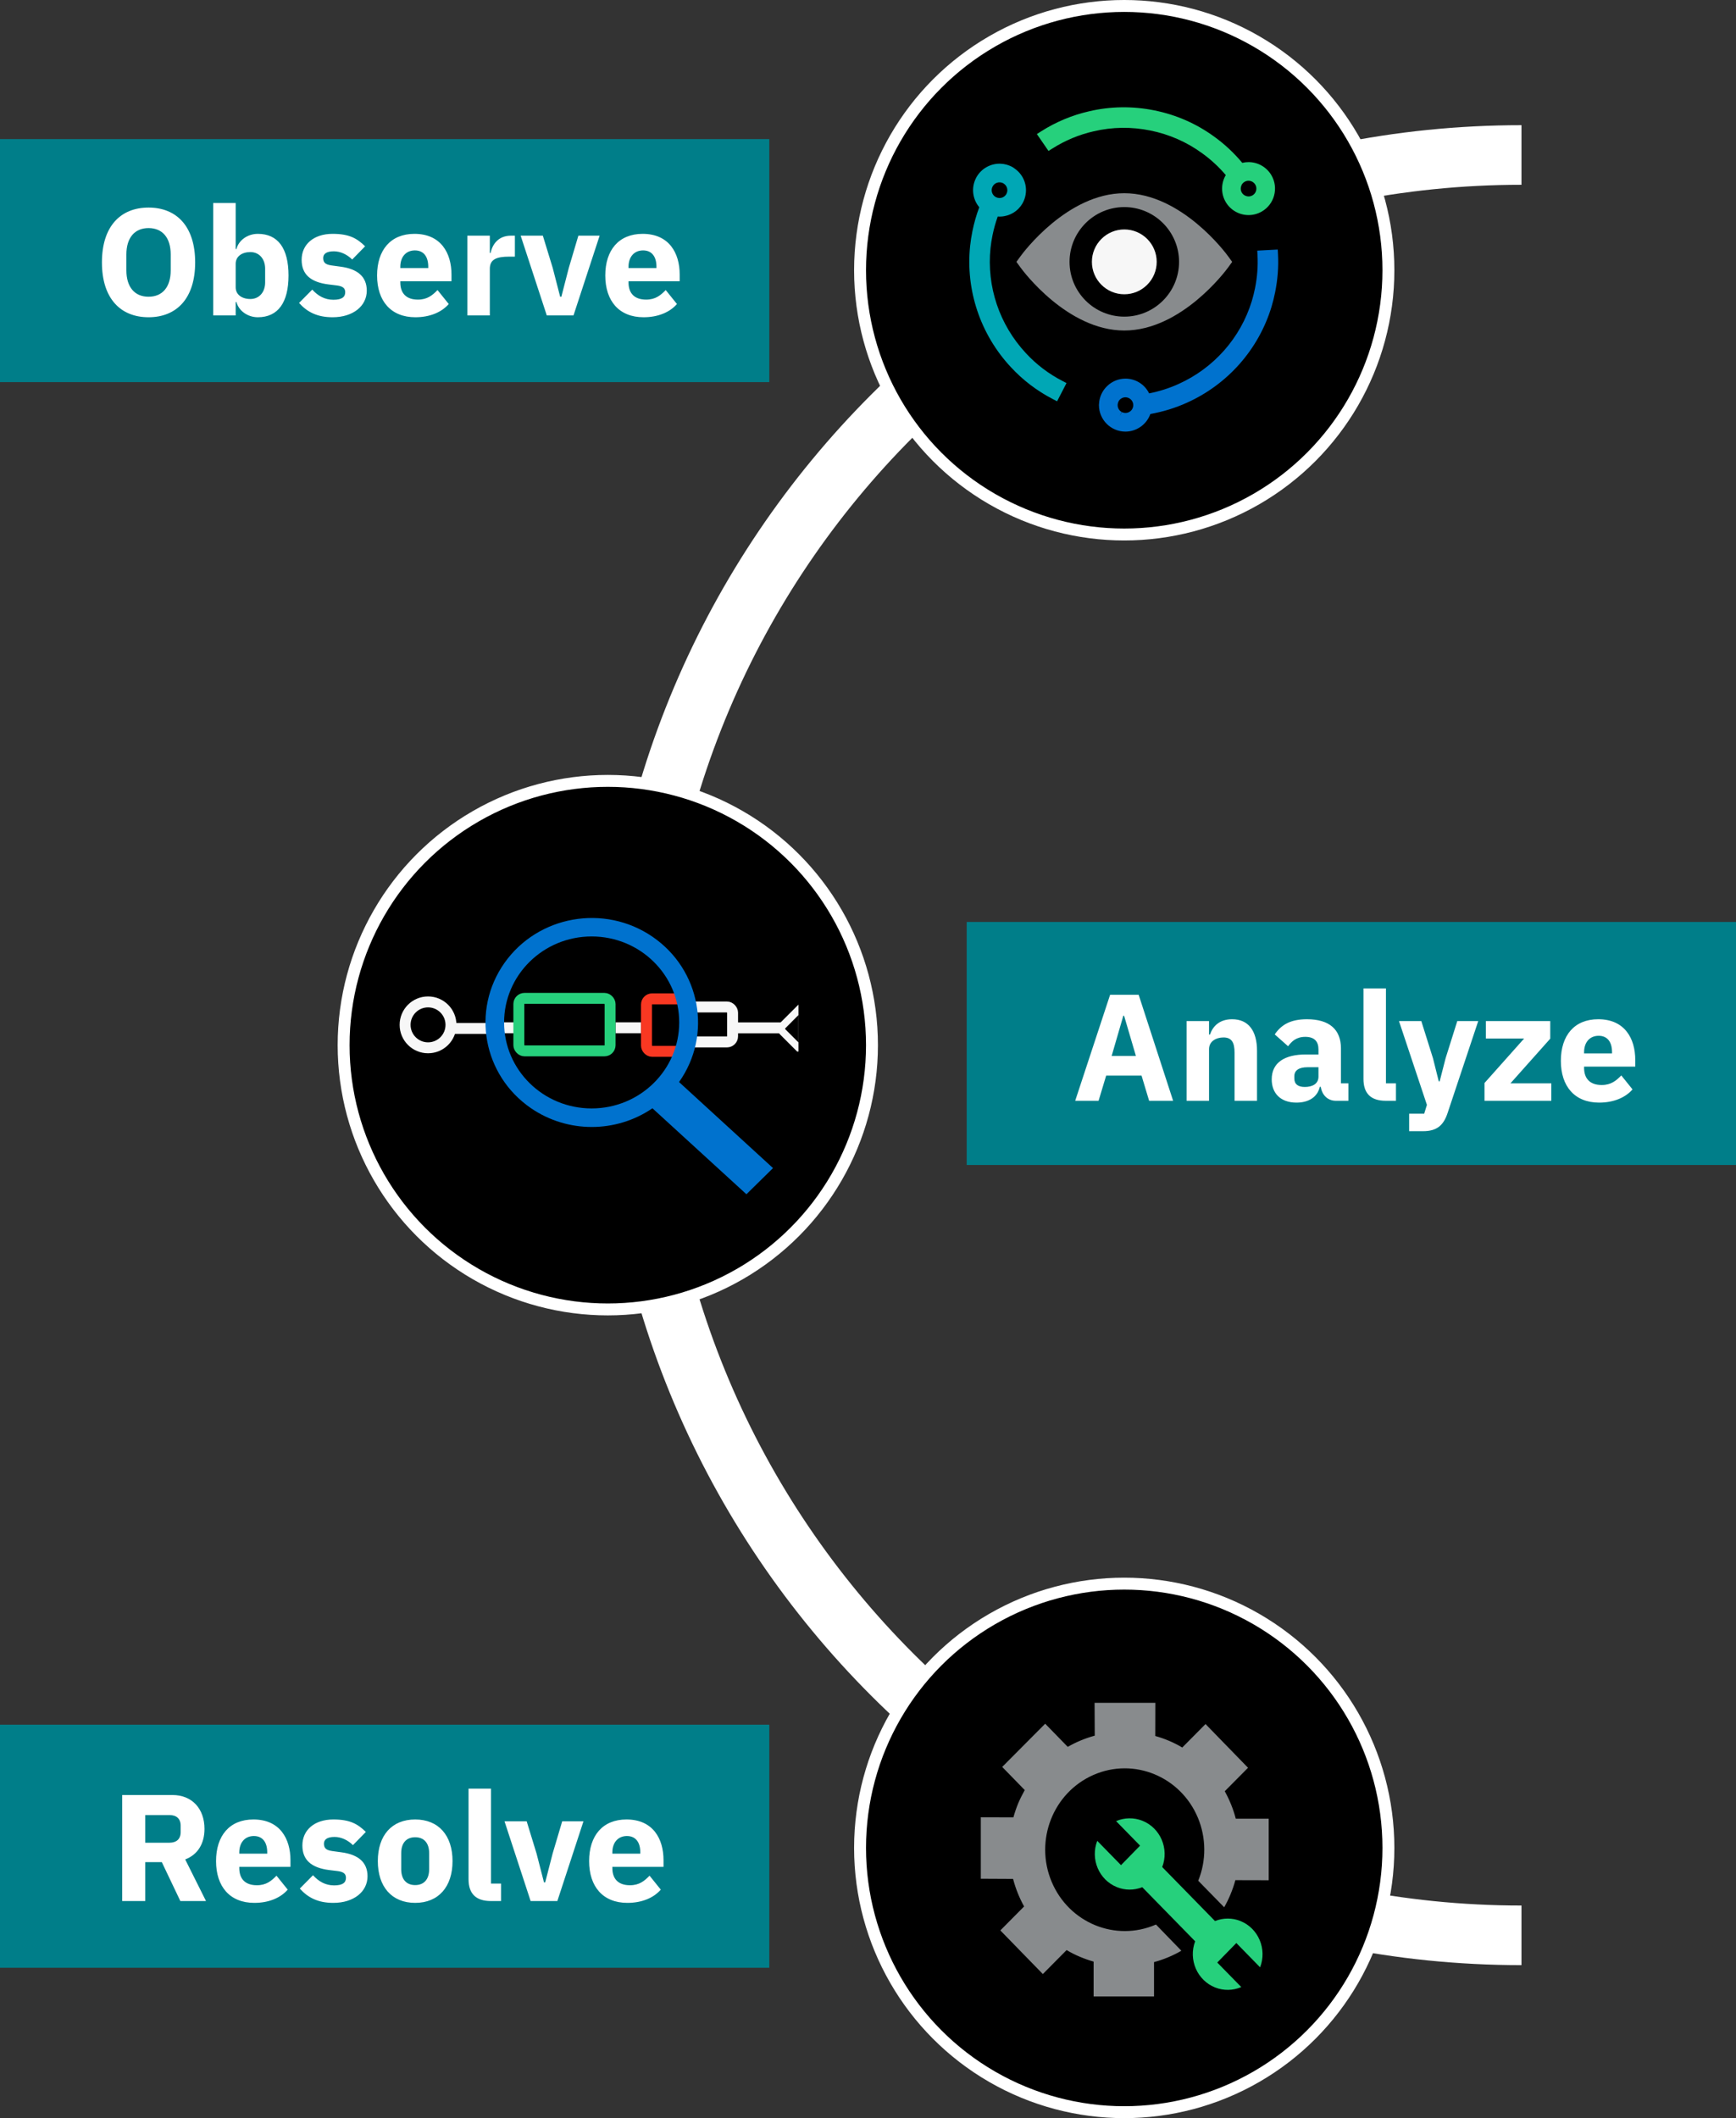 <svg xmlns="http://www.w3.org/2000/svg" width="437" height="533" viewBox="0 0 437 533" fill="none"><rect x="0" y="0" width="437" height="533" fill="#333333" stroke="none"/><path d="M383 487C259.288 487 159 386.712 159 263C159 139.288 259.288 39 383 39" stroke="white" stroke-width="15"></path><circle cx="283" cy="68" r="66.5" fill="black" stroke="white" stroke-width="3"></circle><circle cx="283" cy="465" r="66.5" fill="black" stroke="white" stroke-width="3"></circle><circle cx="153" cy="263" r="66.5" fill="black" stroke="white" stroke-width="3"></circle><path d="M283.017 57.736C278.519 57.736 274.859 61.395 274.859 65.894C274.859 70.392 278.519 74.052 283.017 74.052C287.515 74.052 291.176 70.392 291.176 65.894C291.176 61.396 287.515 57.736 283.017 57.736Z" fill="#F7F7F7"></path><path d="M283.018 48.618C268.63 48.618 257.426 63.742 256.958 64.392L255.859 65.894L256.958 67.402C257.425 68.046 268.63 83.17 283.018 83.17C297.405 83.17 308.612 68.046 309.079 67.402L310.176 65.894L309.079 64.392C308.612 63.742 297.407 48.618 283.018 48.618ZM283.018 79.678C275.418 79.678 269.235 73.495 269.235 65.894C269.235 58.293 275.418 52.109 283.018 52.109C290.617 52.109 296.802 58.293 296.802 65.894C296.802 73.495 290.619 79.678 283.018 79.678Z" fill="#888B8D"></path><path d="M264.898 37.38C268.124 35.339 271.63 33.878 275.326 33.037C279.98 31.945 284.812 31.878 289.562 32.839C294.337 33.804 298.727 35.729 302.616 38.564C304.807 40.139 306.807 41.986 308.566 44.058C307.347 46.115 307.317 48.705 308.52 50.788C309.707 52.845 311.922 54.122 314.298 54.122C315.462 54.122 316.613 53.813 317.627 53.228C319.168 52.337 320.27 50.9 320.73 49.181C321.191 47.461 320.954 45.665 320.064 44.124C318.879 42.069 316.666 40.793 314.29 40.793C313.759 40.793 313.231 40.856 312.716 40.982C310.625 38.47 308.244 36.249 305.642 34.38C301.16 31.113 296.095 28.891 290.586 27.776C285.105 26.668 279.517 26.748 274.166 28.005C269.865 28.983 265.785 30.689 262.04 33.076L261.008 33.734L263.939 37.987L264.898 37.38ZM315.285 45.752L315.414 45.845C316.137 46.332 316.444 47.256 316.158 48.099C316.119 48.216 316.065 48.336 316.001 48.447C315.627 49.095 314.915 49.483 314.15 49.422C313.91 49.403 313.677 49.34 313.457 49.234L313.286 49.152C312.43 48.641 312.092 47.58 312.501 46.671L312.546 46.561C312.558 46.53 312.57 46.498 312.583 46.475C312.975 45.795 313.733 45.396 314.54 45.499C314.799 45.531 315.044 45.614 315.285 45.752Z" fill="#26D07C"></path><path d="M321.708 63.973L321.646 62.794L316.49 63.068L316.552 64.247C316.696 66.972 316.483 69.767 315.918 72.557C315.701 73.63 315.433 74.7 315.123 75.734C312.292 85.017 305.56 92.635 296.651 96.634C294.292 97.699 291.81 98.49 289.268 98.988C288.151 96.717 285.863 95.278 283.301 95.278C279.772 95.278 276.817 98.11 276.66 101.615L276.645 101.749C276.639 101.807 276.637 101.871 276.637 101.943C276.637 105.619 279.626 108.609 283.301 108.609C286.116 108.609 288.641 106.805 289.579 104.177C292.767 103.611 295.858 102.659 298.77 101.344C309.035 96.736 316.797 87.949 320.068 77.228C320.427 76.024 320.734 74.796 320.979 73.581C321.631 70.366 321.876 67.134 321.708 63.973ZM282.386 103.688L281.858 104.741L282.334 103.66L282.32 103.654C281.445 103.149 281.098 102.071 281.523 101.125L281.553 101.054C281.568 101.019 281.581 100.984 281.593 100.962C281.943 100.352 282.6 99.972 283.307 99.972C283.388 99.972 283.468 99.977 283.55 99.987C283.8 100.018 284.037 100.097 284.274 100.228L284.421 100.331C285.146 100.817 285.453 101.743 285.169 102.582C285.127 102.706 285.072 102.826 285.01 102.935C284.661 103.54 284.009 103.916 283.31 103.916C283.261 103.916 283.212 103.914 283.158 103.91C282.918 103.891 282.688 103.829 282.471 103.725L282.386 103.688L282.386 103.688Z" fill="#0072CE"></path><path d="M258.238 88.862C251.586 81.721 248.343 72.089 249.34 62.439C249.454 61.376 249.623 60.284 249.844 59.194C250.164 57.615 250.607 56.032 251.162 54.482C251.442 54.504 251.718 54.506 251.989 54.492C254.246 54.367 256.261 53.138 257.382 51.201C257.6 50.82 257.78 50.419 257.915 50.014C258.88 47.173 257.843 44.058 255.35 42.37C255.255 42.285 255.166 42.224 255.087 42.175L254.947 42.086C253.986 41.531 252.894 41.223 251.777 41.194L251.618 41.192C249.233 41.192 247.014 42.475 245.832 44.535C245.79 44.607 245.752 44.681 245.713 44.762L245.674 44.84C244.453 47.228 244.797 50.112 246.511 52.15C245.777 54.098 245.197 56.121 244.784 58.168C244.532 59.407 244.338 60.66 244.205 61.897C243.054 73.037 246.789 84.147 254.451 92.375C257.484 95.658 261.05 98.371 265.05 100.44L266.099 100.982L268.47 96.395L267.422 95.852C263.957 94.059 260.867 91.709 258.238 88.862ZM253.473 48.498C253.432 48.617 253.377 48.738 253.315 48.848C252.964 49.453 252.313 49.829 251.614 49.829C251.565 49.829 251.516 49.827 251.463 49.823C251.223 49.805 250.989 49.742 250.77 49.636L250.594 49.551C249.674 48.998 249.36 47.807 249.896 46.878L249.898 46.875C250.224 46.305 250.812 45.937 251.471 45.89C251.862 45.864 252.264 45.959 252.559 46.127L252.727 46.246C253.45 46.733 253.756 47.66 253.473 48.498Z" fill="#00A7B5"></path><line x1="197.324" y1="258.649" x2="185.4" y2="258.649" stroke="#F7F7F7" stroke-width="2.752"></line><line x1="161.363" y1="258.63" x2="154.948" y2="258.63" stroke="#F7F7F7" stroke-width="2.752"></line><line x1="123.676" y1="258.794" x2="113.545" y2="258.794" stroke="#F7F7F7" stroke-width="2.752"></line><line x1="130.23" y1="258.63" x2="123.056" y2="258.63" stroke="#F7F7F7" stroke-width="2.752"></line><rect x="184.413" y="262.189" width="16.882" height="8.796" rx="1.421" transform="rotate(180 184.413 262.189)" stroke="#F7F7F7" stroke-width="2.752"></rect><rect x="173.554" y="264.554" width="10.816" height="13.208" rx="1.421" transform="rotate(180 173.554 264.554)" fill="black" stroke="#F93822" stroke-width="2.752"></rect><circle cx="107.75" cy="257.89" r="5.774" transform="rotate(180 107.75 257.89)" stroke="#F7F7F7" stroke-width="2.752"></circle><rect x="153.577" y="264.435" width="22.968" height="13.208" rx="1.421" transform="rotate(180 153.577 264.435)" stroke="#26D07C" stroke-width="2.752"></rect><g clip-path="url(#clip0_1405_282)"><path d="M201.451 263.45L197.333 259.332C197.076 259.075 197.076 258.659 197.333 258.401L201.451 254.284V263.45Z" fill="black" stroke="#F7F7F7" stroke-width="2.752"></path><path d="M201.94 263.25L197.677 258.991C197.613 258.927 197.613 258.822 197.677 258.757L201.941 254.473V263.25H201.94Z" fill="black"></path></g><path d="M170.937 272.283C179.362 260.372 176.364 243.997 164.237 235.704C152.11 227.411 135.417 230.374 126.993 242.304C118.569 254.234 121.566 270.589 133.693 278.883C142.882 285.156 155.048 285.156 164.237 278.883L187.894 300.515L194.594 293.935L170.937 272.283ZM148.936 278.921C136.769 278.921 126.895 269.243 126.895 257.293C126.895 245.344 136.769 235.646 148.936 235.646C161.102 235.646 170.977 245.325 170.977 257.274C170.977 269.223 161.102 278.921 148.936 278.921Z" fill="#0072CE"></path><path d="M311.081 457.649C310.448 455.227 309.509 452.911 308.305 450.74L314.164 444.833L303.466 433.833L297.607 439.74C295.484 438.467 293.197 437.506 290.809 436.839L290.829 428.489H275.538L275.579 436.755C273.21 437.402 270.924 438.341 268.78 439.573L263.105 433.749L252.284 444.624L257.96 450.448C257.347 451.533 256.796 452.639 256.306 453.787C255.837 454.935 255.428 456.125 255.102 457.315L246.895 457.294V472.76L255.02 472.802C255.653 475.223 256.592 477.561 257.796 479.732L251.815 485.764L262.512 496.743L268.494 490.711C269.556 491.337 270.658 491.901 271.802 492.381C272.945 492.861 274.109 493.278 275.293 493.612V502.379H290.502V493.738C292.911 493.09 295.218 492.13 297.382 490.878L290.992 484.282C280.825 488.707 269.066 483.886 264.717 473.491C260.369 463.096 265.105 451.074 275.272 446.628C285.439 442.182 297.199 447.024 301.547 457.419C303.65 462.47 303.691 468.189 301.629 473.261L308.162 479.941C309.387 477.791 310.326 475.495 310.979 473.115L319.37 473.136V457.649H311.081Z" fill="#888B8D"></path><path d="M309.057 482.779C307.954 482.779 306.872 482.988 305.852 483.406L292.561 469.817C294.337 465.205 292.112 459.986 287.58 458.17C285.436 457.315 283.068 457.356 280.945 458.254L286.988 464.432L282.19 469.337L276.208 463.222C274.432 467.834 276.637 473.053 281.149 474.869C283.19 475.703 285.477 475.703 287.539 474.889L300.85 488.498C299.114 493.132 301.36 498.329 305.892 500.125C308.016 500.959 310.384 500.918 312.466 500.02L306.423 493.842L311.221 488.937L317.203 495.052C318.979 490.44 316.774 485.221 312.262 483.406C311.262 482.988 310.159 482.779 309.057 482.779Z" fill="#26D07C"></path><rect y="35" width="193.656" height="61.154" fill="#007E89"></rect><rect y="434" width="193.656" height="61.154" fill="#007E89"></rect><rect x="243.344" y="232" width="193.656" height="61.154" fill="#007E89"></rect><path d="M37.393 79.829C30.322 79.829 25.659 75.089 25.659 66.031C25.659 56.972 30.322 52.233 37.393 52.233C44.464 52.233 49.127 56.972 49.127 66.031C49.127 75.089 44.464 79.829 37.393 79.829ZM37.393 74.669C40.871 74.669 42.973 72.261 42.973 68.018V64.043C42.973 59.801 40.871 57.393 37.393 57.393C33.915 57.393 31.812 59.801 31.812 64.043V68.018C31.812 72.261 33.915 74.669 37.393 74.669ZM53.67 79.37V51.086H59.327V62.667H59.518C60.091 60.451 62.308 58.845 64.907 58.845C69.991 58.845 72.628 62.514 72.628 69.318C72.628 76.121 69.991 79.829 64.907 79.829C62.308 79.829 60.091 78.185 59.518 76.007H59.327V79.37H53.67ZM63.034 75.242C65.175 75.242 66.742 73.599 66.742 71.076V67.598C66.742 65.075 65.175 63.432 63.034 63.432C60.894 63.432 59.327 64.54 59.327 66.375V72.299C59.327 74.134 60.894 75.242 63.034 75.242ZM83.728 79.829C79.867 79.829 77.344 78.529 75.281 76.236L78.606 72.873C80.02 74.44 81.74 75.433 83.919 75.433C86.135 75.433 86.9 74.707 86.9 73.522C86.9 72.529 86.288 72.032 84.874 71.841L82.695 71.573C78.147 71 75.93 69.012 75.93 65.381C75.93 61.521 78.95 58.845 83.728 58.845C87.932 58.845 89.881 59.992 91.907 61.979L88.658 65.305C87.397 64.043 85.715 63.241 84.033 63.241C82.122 63.241 81.358 63.929 81.358 64.922C81.358 65.993 81.816 66.566 83.46 66.795L85.715 67.101C90.072 67.674 92.327 69.662 92.327 73.14C92.327 77.001 88.887 79.829 83.728 79.829ZM104.555 79.829C98.401 79.829 94.923 75.739 94.923 69.318C94.923 62.973 98.286 58.845 104.325 58.845C110.976 58.845 113.651 63.661 113.651 69.089V70.77H100.771V71.076C100.771 73.713 102.185 75.395 105.204 75.395C107.574 75.395 108.874 74.287 110.135 72.987L112.963 76.504C111.167 78.568 108.224 79.829 104.555 79.829ZM104.44 63.011C102.185 63.011 100.771 64.655 100.771 67.139V67.445H107.804V67.101C107.804 64.655 106.695 63.011 104.44 63.011ZM123.303 79.37H117.646V59.304H123.303V63.661H123.494C123.953 61.444 125.482 59.304 128.616 59.304H129.61V64.579H128.196C124.909 64.579 123.303 65.305 123.303 67.636V79.37ZM144.368 79.37H137.641L131.067 59.304H136.648L139.132 67.407L141.005 74.669H141.311L143.184 67.407L145.592 59.304H150.943L144.368 79.37ZM161.999 79.829C155.845 79.829 152.367 75.739 152.367 69.318C152.367 62.973 155.731 58.845 161.77 58.845C168.42 58.845 171.096 63.661 171.096 69.089V70.77H158.215V71.076C158.215 73.713 159.629 75.395 162.649 75.395C165.019 75.395 166.318 74.287 167.579 72.987L170.408 76.504C168.611 78.568 165.668 79.829 161.999 79.829ZM161.884 63.011C159.629 63.011 158.215 64.655 158.215 67.139V67.445H165.248V67.101C165.248 64.655 164.139 63.011 161.884 63.011Z" fill="white"></path><path d="M36.569 468.585V478.37H30.759V451.691H43.411C48.341 451.691 51.475 455.131 51.475 460.215C51.475 463.808 49.87 466.674 46.621 467.897L51.858 478.37H45.398L40.735 468.585H36.569ZM36.569 463.693H42.684C44.404 463.693 45.475 462.776 45.475 461.056V459.374C45.475 457.654 44.404 456.737 42.684 456.737H36.569V463.693ZM64.019 478.829C57.865 478.829 54.387 474.739 54.387 468.318C54.387 461.973 57.751 457.845 63.79 457.845C70.44 457.845 73.116 462.661 73.116 468.089V469.77H60.235V470.076C60.235 472.713 61.649 474.395 64.669 474.395C67.038 474.395 68.338 473.287 69.599 471.987L72.428 475.503C70.631 477.567 67.688 478.829 64.019 478.829ZM63.904 462.011C61.649 462.011 60.235 463.655 60.235 466.139V466.445H67.268V466.101C67.268 463.655 66.159 462.011 63.904 462.011ZM83.914 478.829C80.054 478.829 77.531 477.529 75.467 475.236L78.793 471.872C80.207 473.44 81.927 474.433 84.105 474.433C86.322 474.433 87.087 473.707 87.087 472.522C87.087 471.528 86.475 471.032 85.061 470.84L82.882 470.573C78.334 470 76.117 468.012 76.117 464.381C76.117 460.521 79.136 457.845 83.914 457.845C88.118 457.845 90.068 458.992 92.094 460.979L88.845 464.305C87.583 463.043 85.902 462.241 84.22 462.241C82.309 462.241 81.544 462.929 81.544 463.922C81.544 464.993 82.003 465.566 83.647 465.795L85.902 466.101C90.259 466.674 92.514 468.662 92.514 472.14C92.514 476 89.074 478.829 83.914 478.829ZM104.512 478.829C98.626 478.829 95.109 474.777 95.109 468.318C95.109 461.858 98.626 457.845 104.512 457.845C110.398 457.845 113.915 461.858 113.915 468.318C113.915 474.777 110.398 478.829 104.512 478.829ZM104.512 474.357C106.729 474.357 108.028 472.904 108.028 470.382V466.292C108.028 463.769 106.729 462.317 104.512 462.317C102.295 462.317 100.996 463.769 100.996 466.292V470.382C100.996 472.904 102.295 474.357 104.512 474.357ZM126.125 478.37H123.564C119.703 478.37 117.945 476.421 117.945 472.866V450.086H123.602V473.975H126.125V478.37ZM140.3 478.37H133.573L126.999 458.304H132.579L135.064 466.407L136.936 473.669H137.242L139.115 466.407L141.523 458.304H146.874L140.3 478.37ZM157.931 478.829C151.777 478.829 148.299 474.739 148.299 468.318C148.299 461.973 151.662 457.845 157.701 457.845C164.352 457.845 167.027 462.661 167.027 468.089V469.77H154.147V470.076C154.147 472.713 155.561 474.395 158.58 474.395C160.95 474.395 162.25 473.287 163.511 471.987L166.339 475.503C164.543 477.567 161.6 478.829 157.931 478.829ZM157.816 462.011C155.561 462.011 154.147 463.655 154.147 466.139V466.445H161.179V466.101C161.179 463.655 160.071 462.011 157.816 462.011Z" fill="white"></path><path d="M295.308 277H289.269L287.358 270.655H278.453L276.541 277H270.655L279.446 250.321H286.632L295.308 277ZM285.944 265.725L282.963 255.596H282.772L279.829 265.725H285.944ZM304.35 277H298.694V256.934H304.35V260.335H304.58C305.306 258.233 306.988 256.475 310.16 256.475C314.25 256.475 316.428 259.38 316.428 264.425V277H310.772V264.884C310.772 262.323 310.045 261.062 307.981 261.062C306.147 261.062 304.35 262.017 304.35 264.005V277ZM339.426 277H336.292C334.266 277 332.814 275.624 332.47 273.484H332.241C331.629 276.083 329.412 277.459 326.355 277.459C322.341 277.459 320.125 275.089 320.125 271.611C320.125 267.368 323.412 265.342 328.724 265.342H331.897V264.081C331.897 262.132 330.941 260.909 328.571 260.909C326.316 260.909 325.132 262.055 324.252 263.278L320.889 260.297C322.494 257.927 324.788 256.475 328.992 256.475C334.649 256.475 337.554 259.074 337.554 263.814V272.605H339.426V277ZM328.457 273.522C330.33 273.522 331.897 272.757 331.897 270.923V268.553H329.145C326.966 268.553 325.82 269.356 325.82 270.808V271.381C325.82 272.834 326.775 273.522 328.457 273.522ZM351.403 277H348.842C344.981 277 343.223 275.051 343.223 271.496V248.716H348.88V272.605H351.403V277ZM363.896 266.298L366.839 256.934H372.114L364.393 280.096C363.361 283.192 361.679 284.644 358.239 284.644H354.723V280.249H358.507L359.195 278.032L352.162 256.934H357.781L360.724 266.298L362.176 272.108H362.406L363.896 266.298ZM390.509 277H373.691V272.528L383.667 261.329H374.035V256.934H390.241V261.367L380.227 272.605H390.509V277ZM402.543 277.459C396.39 277.459 392.912 273.369 392.912 266.948C392.912 260.603 396.275 256.475 402.314 256.475C408.965 256.475 411.64 261.291 411.64 266.718V268.4H398.759V268.706C398.759 271.343 400.174 273.025 403.193 273.025C405.563 273.025 406.862 271.917 408.124 270.617L410.952 274.133C409.156 276.197 406.213 277.459 402.543 277.459ZM402.429 260.641C400.174 260.641 398.759 262.285 398.759 264.769V265.075H405.792V264.731C405.792 262.285 404.684 260.641 402.429 260.641Z" fill="white"></path><defs><clipPath id="clip0_1405_282"><rect width="6.421" height="11.924" fill="white" transform="translate(194.57 252.687)"></rect></clipPath></defs></svg>